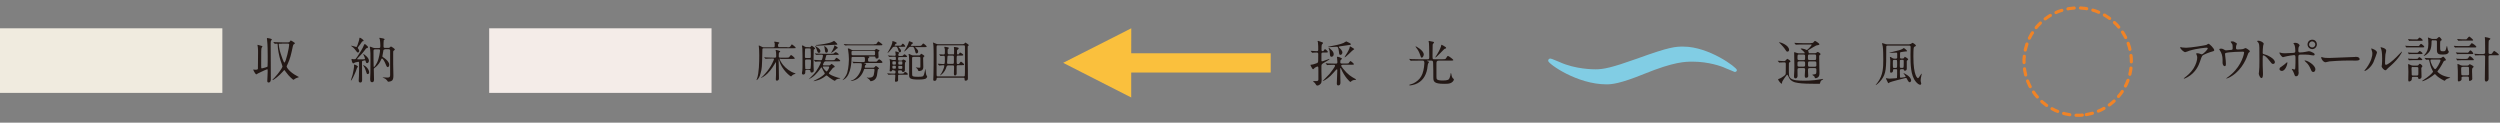 <svg width="795" height="39" viewBox="0 0 795 39" fill="none" xmlns="http://www.w3.org/2000/svg">
<rect x="0" y="0" width="795" height="39" fill="#808080" stroke="none"/>
<g clip-path="url(#clip0_818_859)">
<path d="M535.333 14.823C543.416 14.823 552.326 21.455 552.326 22.261C552.326 22.463 552.234 22.884 551.646 22.884C551.555 22.884 548.964 21.73 548.67 21.657C547.623 21.125 543.343 19.605 538.309 19.605C535.939 19.605 532.43 19.605 522.914 23.471C515.106 26.658 512.443 26.823 510.863 26.823C501.475 26.823 492.326 20.264 492.326 19.367C492.326 19 492.492 18.616 493.024 18.616C493.41 18.616 495.523 19.605 495.982 19.751C501.016 22.041 506.674 22.041 507.335 22.041C509.852 22.041 512.296 21.602 520.618 18.634C531.108 14.823 532.798 14.823 535.315 14.823" fill="#81CDE4"/>
<path d="M565.395 19.462C565.395 19.462 565.326 19.392 565.326 19.369C565.326 19.346 565.349 19.323 565.395 19.323C565.672 19.323 567.034 19.439 567.334 19.439C567.611 19.439 567.703 19.369 567.911 19.139C568.257 18.746 568.303 18.7 568.372 18.7C568.442 18.7 569.365 19.254 569.365 19.531C569.365 19.577 569.365 19.6 569.342 19.623C569.295 19.692 569.018 19.854 568.949 19.9C568.857 19.992 568.857 20.154 568.857 21.792C568.857 23.962 568.857 24.238 569.249 24.723C569.965 25.646 572.318 25.646 573.38 25.646C574.165 25.646 576.195 25.715 579.149 25.185C579.218 25.185 579.588 25.092 579.68 25.092C579.703 25.092 579.772 25.092 579.772 25.162C579.772 25.162 579.772 25.231 579.657 25.3C579.288 25.485 579.103 25.6 578.918 25.946C578.872 26.038 578.78 26.569 578.688 26.639C578.665 26.639 576.911 26.639 576.657 26.639C573.288 26.639 571.949 26.454 570.98 26.223C570.772 26.177 569.642 25.923 569.042 24.954C568.926 24.769 568.488 23.754 568.349 23.754C568.095 23.754 566.711 25.946 566.711 26.061C566.711 26.546 566.688 26.592 566.549 26.592C566.249 26.592 565.442 25.485 565.442 25.254C565.442 25.139 565.603 25.092 565.765 25.046C566.065 24.977 566.803 24.538 567.218 24.215C567.865 23.731 567.865 23.708 567.865 23.038C567.865 22.669 567.888 20.823 567.888 20.431C567.888 19.9 567.795 19.831 567.357 19.831C567.334 19.831 566.48 19.831 566.042 19.877C566.018 19.877 565.857 19.9 565.834 19.9C565.765 19.9 565.742 19.877 565.695 19.785L565.395 19.439V19.462ZM568.418 16.415C568.142 16.415 568.026 16.3 567.795 15.885C567.772 15.838 567.334 15.123 566.342 14.108C566.249 14.015 565.742 13.531 565.742 13.508C565.742 13.438 565.834 13.438 565.88 13.438C566.18 13.438 568.926 14.361 568.926 15.861C568.926 16.115 568.788 16.415 568.418 16.415ZM575.734 13.692C576.288 13.692 576.403 13.692 576.588 13.554C576.657 13.485 577.049 13 577.165 13C577.303 13 578.572 13.785 578.572 14.085C578.572 14.2 578.48 14.246 578.365 14.292C578.249 14.338 577.672 14.431 577.534 14.477C577.234 14.592 575.78 15.492 575.457 15.7C575.388 15.746 574.926 16.046 574.926 16.162C574.926 16.208 575.088 16.392 575.111 16.439C575.157 16.508 575.157 16.6 575.157 16.854C575.157 16.923 575.226 16.923 575.457 16.923H577.049C577.211 16.923 577.395 16.923 577.557 16.808C577.626 16.785 577.926 16.508 578.018 16.508C578.226 16.508 578.942 17.015 578.942 17.2C578.942 17.315 578.826 17.408 578.688 17.5C578.503 17.615 578.503 17.708 578.503 17.962C578.503 20.131 578.503 20.361 578.549 21.446C578.595 22.392 578.595 23.038 578.595 23.246C578.595 23.915 578.457 24.331 578.088 24.608C577.926 24.723 577.603 24.885 577.395 24.885C577.234 24.885 577.165 24.769 577.118 24.723C577.118 24.677 577.003 24.377 576.957 24.308C576.888 24.192 576.288 23.846 576.288 23.8C576.288 23.708 577.072 23.639 577.211 23.592C577.603 23.454 577.603 23.338 577.603 22.231C577.603 21.908 577.603 21.654 577.142 21.654H575.434C574.972 21.654 574.949 21.885 574.949 22.208V22.808C574.949 22.969 575.018 23.846 575.018 24.054C575.018 24.331 574.995 24.746 574.28 24.746C573.957 24.746 573.911 24.354 573.911 24.1C573.911 23.8 574.026 22.415 574.026 22.069C574.026 21.654 573.726 21.654 573.565 21.654H572.111C571.603 21.654 571.603 21.769 571.603 22.623C571.603 22.831 571.626 23.846 571.626 24.054C571.626 24.908 571.072 24.931 570.98 24.931C570.518 24.931 570.495 24.585 570.495 24.146C570.495 23.985 570.518 23.408 570.542 23.269C570.588 22.669 570.611 22.185 570.611 20.869C570.611 20.292 570.542 17.454 570.542 16.785C570.542 16.669 570.542 16.577 570.634 16.577C570.657 16.577 571.418 16.831 571.488 16.854C571.857 16.969 572.042 16.969 572.226 16.969H573.726C573.726 16.969 573.911 16.969 573.911 16.854C573.911 16.738 573.495 16.231 573.011 15.861C572.665 15.608 572.618 15.585 572.618 15.492C572.618 15.423 572.78 15.423 572.826 15.423C572.988 15.423 573.426 15.469 573.911 15.631C574.003 15.654 574.465 15.908 574.58 15.908C574.788 15.908 576.103 14.5 576.103 14.269C576.103 14.154 576.011 14.154 575.803 14.154H573.403C573.034 14.154 571.995 14.154 571.442 14.2C571.395 14.2 571.165 14.223 571.118 14.223C571.049 14.223 571.026 14.2 570.98 14.131L570.68 13.761C570.68 13.761 570.611 13.692 570.611 13.646C570.611 13.6 570.634 13.623 570.68 13.623C570.772 13.623 571.257 13.669 571.372 13.669C571.811 13.669 572.618 13.739 573.495 13.739H575.734V13.692ZM572.088 19.531C571.949 19.531 571.742 19.531 571.649 19.715C571.603 19.808 571.603 19.877 571.603 20.685C571.603 20.939 571.603 21.192 572.088 21.192H573.542C574.026 21.192 574.026 21.031 574.026 20.292C574.026 19.715 574.026 19.508 573.542 19.508H572.088V19.531ZM572.065 17.338C571.603 17.338 571.603 17.454 571.603 18.561C571.603 18.815 571.603 19.115 572.065 19.115H573.565C574.026 19.115 574.026 19 574.026 17.915C574.026 17.639 574.026 17.338 573.565 17.338H572.065ZM577.049 19.092C577.534 19.092 577.534 19 577.534 18.054C577.534 17.523 577.534 17.315 577.049 17.315H575.411C574.926 17.315 574.926 17.454 574.926 18.308C574.926 18.908 574.926 19.092 575.411 19.092H577.049ZM577.142 21.215C577.603 21.215 577.603 20.985 577.603 20.615C577.603 19.646 577.603 19.531 577.142 19.531H575.411C574.949 19.531 574.949 19.646 574.949 20.569C574.949 20.985 574.949 21.215 575.411 21.215H577.142Z" fill="#231815"/>
<path d="M607.234 14.014C607.488 14.014 607.604 14.014 607.811 13.853C608.065 13.645 608.111 13.622 608.204 13.622C608.296 13.622 609.265 14.176 609.265 14.545C609.265 14.614 609.242 14.661 609.034 14.73C608.873 14.799 608.78 14.845 608.619 15.03C608.457 15.214 608.457 17.591 608.457 18.007C608.457 24.145 609.75 24.86 609.911 24.86C610.188 24.86 610.927 23.43 611.042 23.43C611.065 23.43 611.111 23.43 611.111 23.499C611.111 23.522 611.042 23.753 611.042 23.822C610.857 24.538 610.765 25.322 610.765 25.553C610.765 25.599 610.765 25.761 610.811 25.968C610.811 25.991 610.95 26.476 610.95 26.522C610.95 26.822 610.788 26.96 610.58 26.96C610.234 26.96 609.634 26.476 609.242 25.991C607.557 23.984 607.534 20.43 607.534 17.314C607.534 16.968 607.58 15.307 607.58 14.914C607.58 14.499 607.257 14.499 607.073 14.499H600.311C600.196 14.499 599.942 14.499 599.85 14.707C599.827 14.776 599.827 15.584 599.827 15.699C599.827 21.745 599.827 23.314 598.304 25.368C597.519 26.43 596.573 27.053 596.527 27.053C596.527 27.053 596.48 27.03 596.48 26.984C596.48 26.938 596.85 26.522 597.034 26.291C598.88 23.891 598.88 21.284 598.88 18.953C598.88 17.96 598.857 15.491 598.719 14.776C598.696 14.614 598.488 13.945 598.488 13.83C598.488 13.761 598.534 13.714 598.604 13.714C598.696 13.714 599.019 13.807 599.157 13.876C599.619 14.037 599.804 14.107 600.15 14.107H607.257L607.234 14.014ZM604.557 22.022C604.165 22.022 604.165 22.114 604.165 23.014C604.165 24.561 604.165 24.722 604.419 24.722C604.488 24.722 605.157 24.63 605.273 24.607C605.919 24.514 605.988 24.514 605.988 24.376C605.988 24.145 605.596 23.684 605.434 23.476C605.411 23.453 605.296 23.314 605.296 23.268C605.296 23.268 605.296 23.245 605.342 23.245C605.411 23.245 607.742 24.284 607.742 25.599C607.742 25.899 607.488 26.153 607.28 26.153C607.027 26.153 606.773 25.807 606.68 25.599C606.311 24.86 606.265 24.791 606.08 24.791C606.011 24.791 605.919 24.791 605.896 24.814C605.111 25.022 601.327 25.968 600.957 26.176C600.888 26.199 600.611 26.453 600.542 26.453C600.45 26.453 600.427 26.407 600.311 26.176C600.104 25.784 599.734 25.045 599.734 24.999C599.734 24.907 599.804 24.86 599.873 24.86C599.919 24.86 600.173 24.93 600.219 24.93C600.496 24.999 600.888 24.999 600.934 24.999C601.211 24.999 602.873 24.884 602.873 24.884C603.034 24.884 603.196 24.86 603.242 24.722C603.288 24.607 603.288 23.038 603.288 22.299C603.288 21.999 603.15 21.999 602.896 21.999H602.365C602.157 21.999 602.019 21.999 601.996 22.276C601.996 22.576 601.973 23.107 601.35 23.107C601.05 23.107 601.05 22.899 601.05 22.738C601.05 22.253 601.119 19.853 601.119 19.322C601.119 19.299 601.05 18.538 601.05 18.538C601.05 18.468 600.98 18.261 600.98 18.214C600.98 18.145 601.004 18.099 601.096 18.099C601.188 18.099 601.257 18.122 601.811 18.491C602.065 18.653 602.319 18.653 602.457 18.653H602.919C602.919 18.653 603.242 18.653 603.311 18.376C603.311 18.353 603.311 17.66 603.311 17.291C603.311 16.83 603.311 16.738 603.057 16.738C602.757 16.738 601.257 16.83 600.934 16.83C600.888 16.83 600.842 16.83 600.842 16.807C600.842 16.738 600.888 16.738 601.257 16.645C603.634 16.068 604.373 15.907 604.973 15.56C605.042 15.537 605.342 15.261 605.434 15.261C605.504 15.261 606.45 15.999 606.45 16.23C606.45 16.345 606.357 16.345 606.104 16.345C606.034 16.345 604.373 16.553 604.28 16.645C604.211 16.714 604.211 16.853 604.211 18.191C604.211 18.445 604.234 18.607 604.604 18.607H605.042C605.204 18.607 605.388 18.607 605.55 18.307C605.665 18.122 605.688 18.053 605.757 18.053C605.757 18.053 606.796 18.607 606.796 18.86C606.796 18.999 606.727 19.045 606.634 19.114C606.542 19.184 606.38 19.276 606.357 19.391V21.699C606.357 21.976 606.357 22.484 605.757 22.484C605.457 22.484 605.434 22.299 605.388 22.114C605.365 21.999 605.204 21.999 605.042 21.999H604.627L604.557 22.022ZM602.873 21.584C603.288 21.584 603.288 21.468 603.288 20.453C603.288 19.091 603.288 19.045 602.873 19.045H602.342C601.927 19.045 601.927 19.137 601.927 20.014C601.927 21.538 601.927 21.607 602.342 21.607H602.85L602.873 21.584ZM604.534 19.045C604.419 19.045 604.211 19.045 604.165 19.23C604.142 19.299 604.142 20.499 604.142 20.637C604.142 21.491 604.142 21.584 604.534 21.584H604.973C605.365 21.584 605.388 21.584 605.388 19.691C605.388 19.114 605.388 19.022 604.996 19.022H604.534V19.045Z" fill="#231815"/>
<path d="M359.745 9L338.082 19.98L359.726 31V23.076L404.082 23.076V16.943L359.726 16.943L359.745 9Z" fill="#FAC03D"/>
<path d="M420.767 16.714C420.467 16.714 420.213 16.714 420.213 17.176V19.137C420.213 19.345 420.213 19.507 420.467 19.507C420.721 19.507 422.498 18.745 422.682 18.745C422.705 18.745 422.775 18.745 422.775 18.791C422.775 18.953 422.359 19.161 421.229 19.83C420.352 20.337 420.213 20.43 420.213 21.053C420.213 21.607 420.213 22.161 420.213 22.714C420.213 23.084 420.282 24.976 420.282 25.414C420.282 25.991 420.213 26.337 419.982 26.614C419.821 26.822 419.336 27.214 418.921 27.214C418.736 27.214 418.621 27.099 418.552 27.03C418.482 26.961 418.229 26.476 418.136 26.384C418.067 26.314 417.582 25.991 417.582 25.876C417.582 25.784 417.79 25.784 417.882 25.784C417.975 25.784 418.436 25.784 418.552 25.784C418.944 25.784 419.198 25.714 419.244 25.368C419.244 25.253 419.244 22.853 419.244 22.53C419.244 21.307 419.244 21.145 418.944 21.145C418.875 21.145 418.275 21.399 418.113 21.538C418.021 21.607 417.698 22.022 417.582 22.022C417.444 22.022 417.421 21.953 417.213 21.653C416.867 21.053 416.729 20.822 416.729 20.661C416.729 20.568 416.936 20.568 417.052 20.568C417.329 20.568 417.767 20.43 418.505 20.176C418.898 20.038 418.967 20.014 419.082 19.83C419.198 19.622 419.198 19.368 419.198 17.199C419.198 16.83 419.082 16.714 418.713 16.714C418.413 16.714 417.767 16.714 417.513 16.761C417.49 16.761 417.329 16.784 417.305 16.784C417.236 16.784 417.213 16.738 417.167 16.668L416.867 16.299C416.867 16.299 416.798 16.23 416.798 16.207C416.798 16.184 416.821 16.161 416.867 16.161C417.121 16.161 418.459 16.276 418.782 16.276C419.036 16.276 419.198 16.137 419.198 15.861C419.198 15.33 419.198 13.945 419.105 13.484C419.105 13.438 418.99 13.184 418.99 13.114C418.99 13.045 419.059 12.999 419.175 12.999C419.244 12.999 420.052 13.276 420.213 13.345C420.605 13.484 420.721 13.53 420.721 13.714C420.721 13.807 420.421 14.107 420.352 14.176C420.236 14.43 420.236 15.422 420.236 15.768C420.236 15.953 420.236 16.276 420.582 16.276C420.767 16.276 420.882 16.23 420.998 16.022C421.182 15.722 421.205 15.653 421.39 15.653C421.598 15.653 422.267 16.345 422.267 16.507C422.267 16.714 421.944 16.714 421.436 16.714H420.79H420.767ZM426.813 20.661C426.629 20.661 426.49 20.753 426.49 20.914C426.49 21.053 426.998 21.699 427.136 21.884C428.59 23.707 429.652 24.353 430.875 25.022C431.082 25.137 431.221 25.207 431.221 25.276C431.221 25.391 431.059 25.391 430.967 25.414C430.529 25.414 430.298 25.461 429.929 25.668C429.859 25.714 429.536 26.061 429.444 26.061C429.236 26.061 427.505 24.353 426.513 21.953C426.421 21.699 426.398 21.653 426.305 21.653C426.19 21.653 426.19 21.699 426.19 22.53C426.19 23.061 426.259 25.668 426.259 26.245C426.259 26.476 426.259 27.168 425.521 27.168C425.221 27.168 425.105 26.868 425.105 26.568C425.105 25.945 425.267 22.876 425.267 22.184C425.267 22.137 425.198 22.068 425.105 22.068C424.99 22.068 424.921 22.137 424.875 22.207C424.298 22.853 423.79 23.43 423.121 24.099C421.852 25.322 420.767 25.784 420.629 25.784C420.629 25.784 420.605 25.784 420.605 25.761C420.605 25.714 422.498 23.868 422.798 23.499C423.282 22.922 424.552 21.214 424.552 20.891C424.552 20.614 424.252 20.614 424.067 20.614C423.698 20.614 422.705 20.637 422.382 20.661C422.336 20.661 422.105 20.707 422.059 20.707C422.013 20.707 421.99 20.684 421.921 20.591L421.621 20.245C421.621 20.245 421.552 20.176 421.552 20.153C421.552 20.13 421.575 20.107 421.598 20.107C421.713 20.107 422.175 20.176 422.29 20.176C422.752 20.176 423.559 20.222 424.413 20.222H424.782C424.99 20.222 425.29 20.222 425.29 19.784C425.29 19.668 425.267 19.207 425.221 18.814C425.221 18.722 425.152 18.284 425.152 18.191C425.152 18.076 425.175 18.053 425.313 18.053C425.498 18.053 425.752 18.122 426.005 18.214C426.652 18.491 426.721 18.514 426.721 18.676C426.721 18.768 426.698 18.791 426.421 19.022C426.282 19.137 426.213 19.23 426.213 19.784C426.213 20.199 426.536 20.199 426.721 20.199H428.036C428.682 20.199 428.752 20.199 428.867 20.084C428.959 19.991 429.305 19.414 429.444 19.414C429.582 19.414 430.552 20.222 430.552 20.384C430.552 20.591 430.252 20.591 429.721 20.591H426.859L426.813 20.661ZM426.005 15.261C426.167 15.422 426.882 16.091 426.882 16.714C426.882 17.13 426.559 17.453 426.259 17.453C425.89 17.453 425.867 17.199 425.798 16.576C425.752 15.953 425.59 15.307 425.452 15.076C425.359 14.914 425.267 14.868 425.059 14.868C424.713 14.868 423.236 14.984 422.936 14.984C422.429 14.984 422.359 14.984 422.359 14.914C422.359 14.845 422.429 14.845 423.029 14.73C424.898 14.361 426.213 14.107 427.275 13.645C427.413 13.576 427.99 13.161 428.129 13.161C428.152 13.161 429.052 13.622 429.167 13.668C429.329 13.761 429.559 13.876 429.559 14.061C429.559 14.291 429.305 14.314 429.005 14.314C428.798 14.314 426.513 14.684 426.144 14.73C425.936 14.753 425.729 14.799 425.729 14.961C425.729 15.053 425.844 15.168 426.005 15.307V15.261ZM423.421 18.053C422.936 18.053 422.936 17.637 422.867 16.83C422.867 16.438 422.821 16.091 422.659 15.722C422.498 15.33 422.475 15.307 422.475 15.261C422.475 15.214 422.498 15.214 422.521 15.214C422.59 15.214 422.636 15.214 422.982 15.491C423.813 16.207 424.044 16.622 424.113 17.084C424.182 17.568 423.905 18.053 423.444 18.053H423.421ZM430.644 15.63C430.644 15.63 430.621 15.745 430.275 15.907C430.021 16.022 428.013 18.214 427.598 18.214C427.575 18.214 427.552 18.214 427.552 18.191C427.552 18.122 428.336 16.922 428.475 16.691C428.729 16.23 429.167 15.422 429.213 15.007C429.213 14.984 429.259 14.73 429.282 14.73C429.352 14.73 429.79 15.007 429.905 15.076C430.552 15.491 430.644 15.537 430.644 15.653V15.63Z" fill="#231815"/>
<path d="M453.996 19.298C453.835 19.298 453.789 19.298 453.789 19.345C453.789 19.414 453.904 19.46 454.089 19.506C454.296 19.529 454.412 19.668 454.412 19.76C454.412 19.852 454.158 20.175 454.135 20.221C454.019 20.475 453.904 21.675 453.858 21.906C453.442 24.168 452.266 25.991 450.05 26.798C449.589 26.96 448.781 27.168 448.366 27.168C448.227 27.168 448.158 27.122 448.158 27.052C448.158 26.937 448.342 26.891 448.527 26.845C449.542 26.637 450.789 25.806 451.481 24.952C452.219 24.029 452.589 23.014 452.842 21.306C452.912 20.891 452.958 20.383 452.958 20.083C452.958 19.275 452.635 19.275 452.358 19.275H451.527C450.304 19.275 449.496 19.275 448.966 19.298C448.919 19.298 448.689 19.345 448.642 19.345C448.596 19.345 448.573 19.298 448.504 19.229L448.204 18.86C448.204 18.86 448.135 18.791 448.135 18.768C448.135 18.745 448.135 18.721 448.181 18.721C448.296 18.721 448.781 18.768 448.873 18.791C449.566 18.814 450.281 18.837 450.996 18.837H454.042C454.504 18.837 454.504 18.652 454.504 17.983C454.504 17.475 454.458 15.283 454.458 14.845C454.458 14.152 454.458 14.083 454.412 13.737C454.412 13.645 454.296 13.229 454.296 13.137C454.296 13.045 454.366 13.021 454.458 13.021C454.527 13.021 455.727 13.252 455.819 13.298C455.889 13.345 456.027 13.414 456.027 13.506C456.027 13.621 455.912 13.737 455.819 13.806C455.635 13.968 455.589 14.06 455.589 14.36C455.589 14.845 455.542 16.991 455.542 17.429C455.542 18.837 455.542 18.837 456.05 18.837H458.796C459.442 18.837 459.627 18.837 459.789 18.583C460.25 17.868 460.296 17.798 460.481 17.798C460.689 17.798 462.166 18.906 462.166 19.068C462.166 19.275 461.866 19.275 461.335 19.275H457.504C456.904 19.275 456.789 19.575 456.789 20.175C456.789 20.845 456.789 23.591 456.789 24.375C456.789 25.206 456.789 25.598 458.866 25.598C460.458 25.598 460.781 25.298 460.966 24.791C461.219 24.122 461.242 23.914 461.312 23.383C461.312 23.314 461.335 23.221 461.381 23.221C461.45 23.221 461.496 23.429 461.542 23.66C461.542 23.752 461.681 24.698 462.142 24.998C462.258 25.068 462.327 25.114 462.327 25.252C462.327 25.737 461.727 26.291 461.15 26.475C460.642 26.637 460.089 26.66 459.258 26.66C455.889 26.66 455.796 25.875 455.796 24.537C455.796 23.429 455.796 21.214 455.727 19.898C455.704 19.368 455.496 19.275 455.058 19.275H453.996V19.298ZM452.773 17.291C452.773 17.568 452.519 18.329 452.127 18.329C451.896 18.329 451.85 18.26 451.689 17.706C451.227 16.298 450.835 15.768 450.281 15.052C450.189 14.937 450.119 14.775 450.119 14.752C450.212 14.591 452.75 16.068 452.75 17.291H452.773ZM459.027 14.545C459.812 15.006 459.858 15.052 459.858 15.237C459.858 15.421 459.719 15.445 459.466 15.491C459.189 15.537 456.835 18.283 456.442 18.283C456.442 18.283 456.396 18.283 456.396 18.237C456.396 18.191 456.95 17.36 457.042 17.221C457.896 15.814 458.242 14.845 458.266 14.591C458.289 14.383 458.335 14.268 458.404 14.222C458.473 14.222 458.935 14.475 459.05 14.545H459.027Z" fill="#231815"/>
<path d="M84.97 22.016C84.854 22.016 83.654 22.547 82.154 23.285C82.039 23.354 81.554 23.654 81.508 23.654C81.231 23.654 80.539 22.316 80.539 22.177C80.539 22.108 80.585 22.108 80.631 22.108C80.701 22.108 81.07 22.177 81.139 22.177C81.416 22.177 81.97 22.177 82.016 21.901C82.016 21.785 82.062 17.308 82.062 16.823C82.062 16.362 82.085 15.739 81.993 15.024C81.993 14.931 81.877 14.447 81.877 14.331C81.877 14.262 81.947 14.262 81.993 14.262C81.993 14.262 82.57 14.4 82.593 14.424C83.354 14.631 83.447 14.631 83.447 14.816C83.447 14.885 83.216 15.116 83.193 15.208C83.054 15.531 83.054 16.062 83.054 20.816C83.054 21.647 83.054 21.739 83.308 21.739C83.424 21.739 84.185 21.531 84.393 21.462C84.901 21.323 85.039 21.254 85.085 21.093C85.131 20.977 85.131 18.577 85.131 18C85.131 16.408 85.108 14.193 84.947 12.854C84.947 12.762 84.877 12.347 84.877 12.254C84.877 12.139 84.901 12.093 85.016 12.093C85.131 12.093 86.447 12.3 86.447 12.554C86.447 12.623 86.401 12.67 86.239 12.877C86.17 12.993 86.078 13.131 86.078 13.708C86.078 15.347 86.124 23.424 86.124 25.247C86.124 25.708 85.962 26.239 85.408 26.239C85.039 26.239 84.993 25.916 84.993 25.731C84.993 25.57 85.177 22.385 85.108 22.154C85.108 22.062 85.039 22.039 84.97 22.039V22.016ZM86.978 13.501C86.978 13.501 86.908 13.431 86.908 13.385C86.908 13.385 86.908 13.362 86.954 13.362C87.07 13.362 87.554 13.408 87.647 13.408C88.408 13.454 89.054 13.477 89.77 13.477H91.57C91.916 13.477 92.031 13.431 92.17 13.2C92.354 12.924 92.377 12.877 92.47 12.877C92.631 12.877 93.716 13.57 93.762 13.662C93.762 13.685 93.762 13.731 93.762 13.754C93.762 13.893 93.647 13.962 93.37 14.123C93.278 14.193 93.208 14.377 93.116 14.747C92.585 17.262 92.285 18.647 91.454 20.401C91.247 20.816 91.154 21.047 91.154 21.139C91.154 21.393 91.939 22.87 94.524 24.208C94.985 24.439 95.031 24.462 95.031 24.531C95.031 24.554 94.801 24.623 94.754 24.647C94.593 24.693 94.062 24.854 93.693 25.131C93.647 25.154 93.393 25.385 93.324 25.385C93.231 25.385 91.939 24.37 90.877 22.847C90.531 22.339 90.485 22.293 90.416 22.293C90.347 22.293 90.301 22.339 89.908 22.8C88.801 24.093 87.024 25.454 86.701 25.454C86.654 25.454 86.631 25.431 86.631 25.385C86.631 25.316 87.208 24.808 87.301 24.693C88.685 23.216 89.839 21.462 89.839 21.139C89.839 21 89.331 19.616 89.239 19.339C88.754 17.816 88.316 15.647 88.293 14.123C88.293 13.962 88.247 13.893 88.085 13.893C87.993 13.893 87.485 13.939 87.416 13.939C87.37 13.939 87.347 13.916 87.278 13.847L86.978 13.477V13.501ZM89.701 13.893C89.401 13.893 88.824 13.893 88.754 13.916C88.685 13.939 88.639 14.031 88.639 14.147C88.639 14.285 88.801 15.67 89.216 16.939C89.401 17.516 90.185 19.893 90.439 19.893C90.901 19.893 91.962 15.07 91.962 14.239C91.962 13.87 91.731 13.87 91.501 13.87H89.677L89.701 13.893Z" fill="#231815"/>
<path d="M113.815 21.254C113.815 21.254 113.561 21.508 113.538 21.577C113.468 21.808 113.238 22.454 113.145 22.685C112.453 24.392 111.761 25.615 111.645 25.615C111.576 25.615 111.576 25.569 111.576 25.546C111.576 25.523 112.061 24.069 112.13 23.769C112.268 23.169 112.592 21.554 112.592 21.069C112.592 21 112.568 20.723 112.568 20.654C112.568 20.585 112.568 20.538 112.707 20.538C112.868 20.538 113.238 20.723 113.261 20.723C113.445 20.838 113.838 21.069 113.838 21.231L113.815 21.254ZM113.768 14.077C113.93 13.639 114.276 12.577 114.276 12.277C114.276 12.139 114.276 12 114.461 12C114.668 12 115.638 12.692 115.638 12.923C115.638 13.062 115.522 13.085 115.315 13.131C115.153 13.177 115.107 13.246 114.438 14.261C114.322 14.423 113.768 15.046 113.768 15.208C113.768 15.277 113.815 15.369 113.861 15.415C113.999 15.6 114.23 15.923 114.23 16.2C114.23 16.408 114.068 16.708 113.838 16.708C113.722 16.708 113.561 16.685 113.307 16.269C113.03 15.854 112.43 15.115 111.807 14.723C111.692 14.654 111.622 14.608 111.622 14.562C111.622 14.539 111.692 14.539 111.692 14.539C111.922 14.539 112.522 14.7 112.753 14.792C112.822 14.792 113.261 14.954 113.307 14.954C113.468 14.954 113.63 14.492 113.768 14.123V14.077ZM114.576 26.238C114.068 26.238 114.068 25.823 114.068 25.592C114.068 25.385 114.138 24.462 114.138 24.277C114.161 23.538 114.184 22.315 114.184 22.154V19.962C114.184 19.708 114.092 19.639 113.953 19.639C113.815 19.639 113.192 19.777 112.984 19.846C112.868 19.869 112.407 20.169 112.315 20.169C112.015 20.169 111.761 18.992 111.761 18.877C111.761 18.854 111.807 18.738 111.945 18.738C112.015 18.738 112.245 18.808 112.292 18.831C112.43 18.831 112.615 18.831 112.753 18.831C113.076 18.831 113.145 18.738 113.676 17.954C114.438 16.8 115.407 15.254 115.707 14.4C115.799 14.146 115.868 14.031 115.961 14.031C116.192 14.031 116.353 14.192 116.838 14.677C116.999 14.838 117.022 14.861 117.022 14.977C117.022 15.185 116.999 15.185 116.676 15.3C116.399 15.369 116.376 15.438 116.076 15.854C115.43 16.754 115.245 16.939 113.722 18.531C113.607 18.646 113.584 18.669 113.584 18.738C113.584 18.877 113.745 18.877 113.999 18.877C114.576 18.877 115.499 18.877 115.776 18.854C115.868 18.854 116.053 18.831 116.053 18.669C116.053 18.346 115.684 17.585 115.592 17.4C115.592 17.377 115.476 17.192 115.476 17.192C115.476 17.192 115.499 17.169 115.522 17.169C115.707 17.169 117.322 18.3 117.322 19.269C117.322 19.754 117.045 20.077 116.745 20.077C116.422 20.077 116.376 19.846 116.261 19.408C116.238 19.269 116.192 19.177 116.053 19.177C115.938 19.177 115.43 19.315 115.315 19.361C115.107 19.431 115.107 19.523 115.107 20.169C115.107 23.262 115.107 23.631 115.153 25.315C115.153 25.754 115.153 26.238 114.576 26.238ZM117.392 23.008C117.392 23.262 117.23 23.561 116.93 23.561C116.63 23.561 116.63 23.446 116.284 22.361C116.076 21.646 115.915 21.439 115.568 20.931C115.476 20.792 115.476 20.769 115.476 20.723C115.476 20.654 115.915 20.838 116.238 21.092C117.022 21.692 117.392 22.454 117.392 22.985V23.008ZM122.422 15.692C122.145 15.692 122.007 15.761 121.938 15.923C121.915 16.015 121.776 16.846 121.753 17.008C121.73 17.123 121.592 17.746 121.592 17.885C121.592 18.069 121.661 18.115 122.238 18.485C122.884 18.923 123.784 19.777 123.784 20.585C123.784 21.139 123.461 21.346 123.299 21.346C123.022 21.346 122.792 20.838 122.653 20.446C122.376 19.731 121.799 18.6 121.476 18.6C121.361 18.6 121.268 18.762 121.222 18.877C120.968 19.523 120.438 20.631 119.192 21.531C118.961 21.692 118.868 21.785 118.868 22.038C118.868 22.5 118.938 24.762 118.938 25.269C118.938 25.523 118.938 26.146 118.338 26.146C117.738 26.146 117.715 25.569 117.715 24.969C117.715 24.715 117.784 23.492 117.784 23.192C117.807 22.131 117.807 20.008 117.807 19.246C117.807 17.054 117.807 16.408 117.715 15.739C117.715 15.623 117.599 15.069 117.599 14.931C117.599 14.861 117.692 14.861 117.738 14.861C117.853 14.861 117.945 14.885 118.592 15.162C118.753 15.231 118.984 15.277 119.192 15.277H120.484C120.922 15.277 120.945 15.115 120.945 14.492C120.945 13.8 120.853 12.808 120.784 12.508C120.784 12.438 120.622 12.208 120.622 12.139C120.622 12.069 120.692 12.023 120.761 12.023C120.968 12.046 121.799 12.208 121.892 12.231C122.261 12.346 122.307 12.438 122.307 12.531C122.307 12.577 122.307 12.623 122.238 12.646C122.215 12.669 122.03 12.761 122.03 12.785C121.961 12.877 121.961 14.562 121.961 14.769C121.961 15.069 122.076 15.231 122.422 15.231H123.461C123.692 15.231 123.761 15.231 123.876 15.139C123.945 15.092 124.245 14.769 124.338 14.769C124.453 14.769 125.561 15.508 125.561 15.739C125.561 15.854 125.422 15.946 125.238 16.085C125.03 16.223 125.03 16.269 125.03 16.777C125.03 17.285 125.03 19.777 125.03 20.331C125.03 20.838 125.099 23.331 125.099 23.885C125.099 24.508 125.099 25.154 124.73 25.569C124.43 25.869 123.738 25.985 123.576 25.985C123.322 25.985 123.276 25.915 123.115 25.615C122.999 25.454 122.607 25.015 122.076 24.831C121.915 24.762 121.661 24.669 121.661 24.623C121.661 24.6 121.73 24.6 121.753 24.6C121.961 24.6 122.953 24.669 123.184 24.669C123.899 24.669 124.061 24.462 124.061 23.885C124.038 21.738 124.061 18.3 124.061 16.154C124.061 15.854 123.992 15.646 123.553 15.646H122.422V15.692ZM119.284 15.692C118.776 15.692 118.776 15.9 118.776 16.315C118.776 16.962 118.776 20.723 118.822 21.092C118.822 21.208 118.845 21.3 118.938 21.3C119.099 21.3 119.63 20.515 119.93 19.869C120.576 18.485 120.853 16.408 120.853 16.061C120.853 15.692 120.645 15.692 120.461 15.692H119.284Z" fill="#231815"/>
<path d="M70.708 9H0V29.538H70.708V9Z" fill="#F0EBDF"/>
<path d="M250.399 15.05C251.043 15.05 251.219 15.05 251.57 14.406C251.687 14.23 251.746 14.113 251.804 14.113C251.921 14.113 253.034 14.991 253.034 15.167C253.034 15.343 252.976 15.343 252.273 15.343H242.962C242.434 15.343 242.434 15.46 242.434 15.987C242.317 21.374 242.317 21.784 241.849 23.366C241.556 24.478 241.263 24.829 241.088 25.064C240.853 25.357 240.678 25.474 240.619 25.474C240.619 25.474 240.561 25.474 240.561 25.415C240.561 25.357 240.678 25.064 240.736 25.005C241.38 23.19 241.439 19.735 241.439 17.627C241.439 16.162 241.38 15.46 241.322 14.874C241.322 14.816 241.263 14.64 241.263 14.581C241.263 14.523 241.322 14.464 241.38 14.464C241.38 14.464 242.2 14.816 242.259 14.874C242.552 15.05 242.669 15.05 242.962 15.05H245.89C246.3 15.05 246.358 14.874 246.358 14.523C246.358 14.406 246.358 13.82 246.358 13.761C246.358 13.703 246.182 13.41 246.182 13.351C246.182 13.293 246.3 13.234 246.358 13.234C246.417 13.234 247.237 13.41 247.412 13.41C247.705 13.469 247.822 13.527 247.822 13.644C247.822 13.703 247.705 13.82 247.588 13.879C247.529 13.937 247.412 13.996 247.412 14.464C247.412 14.933 247.588 14.991 247.881 14.991H250.399V15.05ZM248.174 18.622C248.056 18.622 247.939 18.622 247.939 18.798C247.939 18.973 248.349 19.793 248.993 20.613C249.93 21.784 251.336 22.838 252.683 23.248C252.8 23.307 252.976 23.307 252.976 23.424C252.976 23.483 252.741 23.541 252.741 23.541C252.448 23.6 252.097 23.775 251.863 24.01C251.804 24.068 251.629 24.302 251.57 24.302C251.277 24.302 248.583 22.136 247.822 19.325C247.705 18.915 247.705 18.915 247.646 18.915C247.588 18.915 247.588 18.973 247.588 19.032C247.588 19.266 247.646 20.437 247.646 20.73C247.646 21.316 247.705 24.302 247.705 24.947C247.705 25.649 247.061 25.649 247.061 25.649C246.768 25.649 246.709 25.415 246.709 25.181C246.709 25.005 246.768 24.068 246.768 23.834C246.768 22.721 246.768 21.023 246.768 19.91C246.768 19.852 246.768 19.793 246.709 19.793C246.709 19.793 246.651 19.793 246.475 20.145C246.241 20.555 245.304 22.136 244.074 23.366C243.196 24.244 242.142 24.771 242.083 24.771C242.025 24.771 242.025 24.771 242.025 24.712C242.025 24.712 242.083 24.595 242.2 24.537C242.434 24.361 242.61 24.244 243.313 23.424C245.245 21.316 246.124 18.973 246.124 18.856C246.124 18.622 246.007 18.622 245.89 18.622H245.48C245.128 18.622 244.191 18.622 243.723 18.681C243.664 18.681 243.489 18.681 243.43 18.681C243.371 18.681 243.371 18.681 243.313 18.622L243.079 18.329C243.02 18.271 243.02 18.271 243.02 18.212C243.02 18.154 243.02 18.212 243.079 18.212C243.137 18.212 243.606 18.271 243.664 18.271C244.074 18.271 244.777 18.329 245.538 18.329H246.417C246.827 18.329 246.827 18.095 246.827 17.802C246.827 17.744 246.827 16.748 246.768 16.514C246.768 16.455 246.651 16.104 246.651 16.045C246.651 15.987 246.651 15.87 246.768 15.87C246.768 15.87 248.115 16.104 248.115 16.397C248.115 16.514 248.056 16.514 247.764 16.689C247.646 16.748 247.646 17.861 247.646 17.978C247.646 18.329 247.939 18.329 248.115 18.329H250.106C250.809 18.329 250.809 18.329 251.102 17.978C251.394 17.568 251.453 17.509 251.57 17.509C251.746 17.509 252.741 18.329 252.741 18.563C252.741 18.739 252.448 18.739 251.98 18.739H248.174V18.622Z" fill="#231815"/>
<path d="M257.19 15.05C257.424 15.05 257.659 15.05 257.834 14.815C257.952 14.698 258.069 14.523 258.127 14.523C258.186 14.523 259.181 15.167 259.181 15.401C259.181 15.46 259.181 15.518 259.006 15.635C258.83 15.752 258.83 15.752 258.771 15.811C258.713 15.87 258.713 20.203 258.713 20.847C258.713 21.081 258.771 22.194 258.771 22.428C258.771 23.073 258.127 23.073 258.127 23.073C257.776 23.073 257.717 22.838 257.717 22.604C257.717 22.37 257.6 22.253 257.307 22.253H256.487C256.195 22.253 256.078 22.311 256.078 22.663C256.078 22.721 256.078 23.014 256.078 23.073C256.078 23.6 255.609 23.717 255.433 23.717C255.199 23.717 255.023 23.541 255.023 23.307C255.023 23.19 255.082 22.604 255.141 22.487C255.199 21.726 255.199 21.316 255.199 19.852C255.199 18.856 255.199 16.162 255.141 15.342C255.141 15.225 255.023 14.698 255.023 14.581C255.023 14.464 255.082 14.464 255.199 14.464C255.316 14.464 255.375 14.464 255.785 14.757C256.195 14.991 256.312 14.991 256.546 14.991H257.19V15.05ZM256.429 15.401C256.253 15.401 256.078 15.401 256.019 15.577C255.96 15.694 255.96 17.861 255.96 18.153C255.96 18.446 256.253 18.446 256.429 18.446H257.424C257.659 18.446 257.834 18.446 257.834 18.095C257.834 17.802 257.834 15.694 257.776 15.577C257.717 15.401 257.483 15.401 257.366 15.401H256.429ZM257.366 21.96C257.483 21.96 257.659 21.96 257.776 21.784C257.834 21.608 257.893 19.735 257.893 19.676C257.893 19.032 257.893 18.915 257.483 18.915H256.429C256.312 18.915 256.019 18.915 256.019 19.266C256.019 19.559 256.019 21.726 256.078 21.843C256.136 22.018 256.37 22.018 256.487 22.018H257.366V21.96ZM258.888 19.149C258.83 19.09 258.83 19.09 258.83 19.032C258.83 19.032 258.83 19.032 258.888 19.032C259.181 19.032 260.645 19.149 260.938 19.149C261.289 19.149 261.348 19.09 261.465 18.739C261.524 18.505 261.699 17.978 261.699 17.744C261.699 17.392 261.465 17.392 261.231 17.392C261.172 17.392 260.177 17.392 259.767 17.451H259.591C259.533 17.451 259.533 17.451 259.474 17.392L259.181 17.099C259.123 17.041 259.123 17.041 259.123 16.982C259.123 16.982 259.123 16.982 259.181 16.982C259.298 16.982 259.708 17.041 259.767 17.041C260.47 17.041 260.997 17.099 261.641 17.099H264.452C264.745 17.099 264.92 17.099 265.037 17.041C265.155 16.982 265.623 16.572 265.74 16.572C265.916 16.572 266.736 17.099 266.736 17.275C266.736 17.451 266.443 17.451 265.974 17.451H263.281C262.988 17.451 262.754 17.451 262.695 17.802C262.636 17.978 262.402 18.856 262.402 18.915C262.402 19.149 262.636 19.149 262.754 19.149H264.51C265.155 19.149 265.33 19.149 265.506 18.915C265.857 18.446 265.857 18.388 266.033 18.388C266.209 18.388 267.204 19.149 267.204 19.325C267.204 19.5 266.911 19.5 266.443 19.5H262.636C262.402 19.5 262.226 19.5 262.051 19.793C261.992 19.852 261.699 20.437 261.699 20.613C261.699 20.789 261.934 20.789 261.992 20.789H263.573C263.749 20.789 263.866 20.789 264.042 20.672C264.1 20.613 264.335 20.32 264.393 20.32C264.51 20.32 265.447 20.964 265.447 21.199C265.447 21.316 265.389 21.374 265.037 21.491C264.862 21.55 264.862 21.608 264.393 22.194C264.218 22.428 263.866 22.838 263.691 23.073C263.632 23.131 263.573 23.248 263.573 23.307C263.573 23.6 264.92 24.244 266.501 24.712C266.619 24.712 267.263 24.829 267.263 24.888C267.263 24.947 266.911 25.005 266.794 25.005C266.033 25.181 265.74 25.356 265.623 25.591C265.564 25.708 265.564 25.708 265.506 25.708C265.272 25.708 263.866 24.829 263.163 24.185C262.988 24.068 262.929 24.009 262.812 24.009C262.695 24.009 262.578 24.068 262.519 24.185C261.465 25.005 260.587 25.415 259.298 25.708C259.123 25.766 258.83 25.825 258.771 25.825C258.771 25.825 258.713 25.825 258.713 25.766C258.713 25.708 259.591 25.298 259.708 25.239C260.997 24.654 262.285 23.6 262.285 23.365C262.285 23.248 262.226 23.19 262.109 23.014C261.875 22.604 261.641 22.194 261.407 21.667C261.407 21.608 261.289 21.433 261.231 21.433C261.114 21.433 260.997 21.608 260.938 21.726C260.821 21.901 259.591 23.775 258.069 24.712C257.952 24.771 257.249 25.181 257.249 25.181H257.19C257.19 25.181 258.479 23.892 258.713 23.658C259.767 22.604 261.055 20.145 261.055 19.735C261.055 19.559 260.821 19.559 260.587 19.559C260.294 19.559 259.708 19.559 259.416 19.617H259.24C259.181 19.617 259.181 19.617 259.123 19.5L258.888 19.149ZM259.65 14.874C260.704 15.518 260.88 15.928 260.88 16.279C260.88 16.689 260.587 16.806 260.411 16.806C260.06 16.806 260.001 16.514 259.884 16.279C259.708 15.752 259.591 15.225 259.298 14.874C259.298 14.874 259.123 14.64 259.181 14.64C259.24 14.581 259.591 14.815 259.65 14.874ZM260.235 14.523C260.118 14.523 259.416 14.523 259.416 14.347C259.416 14.288 259.474 14.288 259.884 14.288C260.411 14.23 263.691 13.878 264.803 13.234C264.862 13.234 265.213 13 265.213 13C265.33 13 265.857 13.527 266.033 13.703C266.15 13.82 266.267 13.937 266.267 14.113C266.267 14.171 266.267 14.23 266.15 14.23C266.092 14.23 265.857 14.171 265.799 14.23C265.799 14.171 261.114 14.523 260.235 14.523ZM261.934 21.14C261.817 21.14 261.641 21.14 261.641 21.316C261.641 21.55 262.636 22.721 262.871 22.721C263.105 22.721 263.691 21.608 263.691 21.374C263.691 21.14 263.515 21.14 263.398 21.14H261.934ZM262.109 14.698C262.109 14.698 262.109 14.64 262.168 14.64C262.168 14.64 263.281 15.225 263.281 16.104C263.281 16.455 263.105 16.748 262.812 16.748C262.754 16.748 262.519 16.748 262.402 16.455C262.344 16.279 262.285 15.46 262.226 15.284C262.226 15.225 262.109 14.815 262.109 14.698ZM265.155 16.279C264.979 16.396 264.452 16.806 264.335 16.806C264.335 16.806 264.276 16.806 264.276 16.748C264.276 16.748 264.569 16.338 264.627 16.221C264.862 15.752 265.33 14.874 265.33 14.523C265.33 14.464 265.33 14.405 265.389 14.405C265.447 14.405 266.443 15.05 266.443 15.225C266.443 15.342 266.384 15.342 266.326 15.342C266.267 15.342 266.209 15.342 266.15 15.401C266.033 15.518 265.33 16.104 265.155 16.279Z" fill="#231815"/>
<path d="M276.341 17.919C276.282 17.919 276.224 17.919 276.224 17.978C276.224 17.978 276.341 18.036 276.4 18.095L276.458 18.154C276.458 18.271 276.341 18.388 276.224 18.446C276.048 18.563 276.048 18.563 276.048 18.915C276.048 19.442 276.048 19.617 276.517 19.617H278.274C278.508 19.617 278.683 19.617 278.801 19.559C278.918 19.5 279.386 18.856 279.562 18.856C279.738 18.856 280.616 19.5 280.616 19.793C280.616 20.027 280.382 20.027 279.855 20.027H274.818C274.76 20.027 274.701 20.027 274.701 20.027C274.701 20.086 274.877 20.086 274.936 20.145C275.053 20.145 275.463 20.262 275.463 20.437C275.463 20.555 275.346 20.613 275.228 20.672C275.053 20.789 274.994 21.199 274.994 21.316C274.994 21.55 275.17 21.55 275.287 21.55H277.629C277.805 21.55 277.922 21.55 278.156 21.316C278.449 21.023 278.449 20.964 278.508 20.964C278.742 20.964 279.562 21.667 279.562 21.784C279.562 21.843 279.152 22.018 279.152 22.077C279.152 22.077 278.918 23.775 278.859 24.068C278.683 24.771 278.391 25.298 277.629 25.649C277.395 25.766 276.927 25.825 276.868 25.825C276.751 25.825 276.751 25.766 276.692 25.591C276.575 25.357 276.048 24.947 275.873 24.829C275.814 24.829 275.638 24.771 275.638 24.712C275.638 24.654 275.697 24.654 275.697 24.654C275.755 24.654 276.165 24.712 276.224 24.712C277.629 24.712 277.805 24.068 277.864 23.775C277.922 23.483 278.098 22.487 278.098 22.253C278.098 21.901 277.864 21.901 277.688 21.901H275.111C274.877 21.901 274.76 21.96 274.701 22.253C274.116 23.951 273.003 25.181 271.48 25.591C271.129 25.708 270.661 25.766 270.602 25.766C270.543 25.766 270.543 25.766 270.543 25.708C270.543 25.649 271.246 25.415 271.363 25.357C272.827 24.595 274.057 22.428 274.057 20.672C274.057 20.086 274.057 20.086 273.296 20.086C272.652 20.086 272.066 20.086 271.773 20.086C271.715 20.086 271.539 20.145 271.48 20.145C271.422 20.145 271.422 20.086 271.363 20.027L271.129 19.735C271.071 19.676 271.071 19.676 271.071 19.676C271.071 19.676 271.071 19.617 271.129 19.617C271.246 19.617 271.656 19.676 271.715 19.676C272.417 19.676 272.945 19.735 273.589 19.735H274.643C275.053 19.735 275.053 19.559 275.053 18.68C275.053 18.563 275.053 18.095 274.643 18.095H271.188C270.778 18.095 270.778 18.154 270.778 18.915C270.778 19.09 270.719 23.658 268.611 25.122C268.552 25.181 268.084 25.474 268.025 25.474C268.025 25.474 267.967 25.474 267.967 25.415C267.967 25.415 268.377 24.947 268.494 24.829C268.904 24.302 269.255 23.658 269.431 23.073C269.899 21.433 269.958 19.266 269.958 18.856C269.958 18.095 269.841 16.572 269.724 16.045C269.724 15.987 269.607 15.577 269.607 15.518C269.607 15.401 269.724 15.401 269.782 15.401C270.016 15.401 270.543 15.694 270.719 15.811C271.012 15.987 271.246 15.987 271.422 15.987H277.922C278.098 15.987 278.156 15.987 278.332 15.811C278.508 15.577 278.566 15.518 278.625 15.518C278.625 15.518 279.211 15.811 279.269 15.811C279.62 15.987 279.679 15.987 279.679 16.104C279.679 16.221 279.62 16.221 279.445 16.338C279.328 16.397 279.328 16.514 279.328 16.689C279.328 16.924 279.386 18.036 279.386 18.154C279.386 18.388 279.152 18.622 278.801 18.622C278.449 18.622 278.391 18.446 278.391 18.212C278.332 17.978 278.156 17.978 278.039 17.978H276.341V17.919ZM277.922 14.054C278.215 14.054 278.508 14.054 278.625 13.996C278.801 13.937 279.152 13.176 279.328 13.176C279.386 13.176 280.616 13.996 280.616 14.23C280.616 14.406 280.323 14.406 279.855 14.406H270.836C269.607 14.406 269.255 14.406 269.079 14.464C269.021 14.464 268.845 14.464 268.787 14.464C268.728 14.464 268.728 14.464 268.67 14.406L268.377 14.113C268.318 14.054 268.318 14.054 268.318 13.996C268.318 13.996 268.318 13.996 268.377 13.996C268.494 13.996 268.904 14.054 268.962 14.054C269.665 14.113 270.192 14.113 270.836 14.113H277.922V14.054ZM271.188 16.221C270.836 16.221 270.778 16.279 270.778 16.631C270.778 17.451 270.778 17.568 271.188 17.568H277.864C278.274 17.568 278.274 17.509 278.274 16.807C278.274 16.338 278.274 16.221 277.864 16.221H271.188Z" fill="#231815"/>
<path d="M284.481 14.873C284.305 14.873 284.13 14.873 283.954 14.99C283.895 15.049 283.427 15.634 283.193 15.927C282.666 16.63 282.197 16.923 282.197 16.864C282.197 16.864 282.841 15.693 282.959 15.517C283.778 13.936 283.778 13.467 283.778 13.175C283.778 13.116 283.778 13.058 283.896 13.058C284.071 13.058 285.184 13.467 285.184 13.702C285.184 13.819 285.125 13.819 284.95 13.877C284.774 13.936 284.481 14.346 284.481 14.405C284.481 14.522 284.598 14.522 284.774 14.522H285.887C286.531 14.522 286.589 14.522 286.765 14.17C286.882 13.995 286.999 13.877 287.116 13.877C287.292 13.877 287.878 14.58 287.878 14.697C287.878 14.873 287.819 14.873 287.116 14.873H286.062C285.945 14.873 285.769 14.873 285.769 14.99C285.769 15.049 285.887 15.224 286.062 15.341C286.238 15.517 286.531 15.869 286.531 16.161C286.531 16.454 286.355 16.63 286.121 16.63C285.887 16.63 285.887 16.571 285.711 16.103C285.36 14.932 285.242 14.815 284.715 14.815H284.481V14.873ZM284.13 22.193C284.013 22.193 283.896 22.193 283.778 22.31C283.603 22.603 283.544 22.72 283.193 22.72C283.017 22.72 282.9 22.662 282.9 22.427C282.9 22.369 282.959 22.076 282.959 22.017C282.959 21.666 283.017 20.905 283.017 20.319C283.017 19.792 283.017 19.499 282.959 19.148C282.959 19.089 282.9 18.914 282.9 18.855C282.9 18.797 282.959 18.797 283.017 18.797C283.134 18.797 283.544 19.031 283.661 19.031C283.895 19.089 283.954 19.089 284.071 19.089H284.54C284.891 19.089 284.891 18.972 284.891 18.621C284.891 18.211 284.891 18.035 284.598 18.035C284.247 18.035 283.486 18.035 283.134 18.094C283.076 18.094 282.9 18.094 282.841 18.094C282.783 18.094 282.783 18.094 282.724 18.035L282.431 17.742C282.314 17.625 282.314 17.625 282.314 17.625C282.314 17.625 282.314 17.625 282.373 17.625C282.431 17.625 282.9 17.684 282.959 17.684C283.31 17.684 284.188 17.742 284.481 17.742C284.715 17.742 284.832 17.625 284.832 17.45C284.832 17.333 284.715 16.63 284.715 16.454C284.715 16.396 284.715 16.337 284.832 16.337C284.95 16.337 285.945 16.63 285.945 16.805C285.945 16.805 285.828 16.981 285.769 17.098C285.711 17.215 285.652 17.274 285.652 17.45C285.652 17.801 285.887 17.801 286.004 17.801H286.355C286.999 17.801 287.058 17.801 287.233 17.567C287.468 17.274 287.526 17.274 287.643 17.274C287.819 17.274 288.463 17.801 288.463 17.977C288.463 18.152 288.229 18.152 287.702 18.152H286.004C285.828 18.152 285.594 18.152 285.594 18.504C285.594 19.206 285.594 19.265 286.004 19.265H286.589C286.765 19.265 286.882 19.265 286.999 19.089C287.116 18.972 287.116 18.914 287.233 18.914C287.292 18.914 288.112 19.206 288.112 19.499C288.112 19.558 288.053 19.616 287.878 19.792C287.761 19.909 287.761 20.319 287.761 20.553C287.761 20.788 287.761 22.017 287.761 22.252C287.761 22.486 287.702 22.896 287.175 22.896C286.941 22.896 286.882 22.779 286.824 22.603C286.765 22.369 286.589 22.369 286.472 22.369H285.945C285.594 22.369 285.594 22.486 285.594 22.779C285.594 23.247 285.594 23.423 285.945 23.423H286.589C287.233 23.423 287.292 23.423 287.468 23.189C287.643 22.954 287.702 22.896 287.878 22.896C288.053 22.896 288.698 23.306 288.698 23.599C288.698 23.774 288.405 23.774 287.936 23.774H285.945C285.711 23.774 285.594 23.833 285.594 24.126C285.594 24.301 285.594 25.238 285.594 25.414C285.594 25.59 285.594 26 284.891 26C284.774 26 284.598 26 284.598 25.707C284.598 25.473 284.715 24.301 284.715 24.067C284.715 23.716 284.481 23.716 284.305 23.716C283.895 23.716 283.251 23.716 282.841 23.774C282.783 23.774 282.607 23.774 282.549 23.774C282.49 23.774 282.49 23.774 282.431 23.716L282.197 23.423C282.139 23.364 282.139 23.364 282.139 23.306C282.139 23.306 282.139 23.306 282.197 23.306C282.256 23.306 282.607 23.364 282.724 23.364C282.959 23.364 284.188 23.423 284.364 23.423C284.774 23.423 284.774 23.247 284.774 22.837C284.774 22.544 284.715 22.427 284.423 22.427H284.13V22.193ZM284.13 19.499C283.778 19.499 283.778 19.616 283.778 20.026C283.778 20.436 283.837 20.553 284.13 20.553H284.54C284.891 20.553 284.891 20.436 284.891 20.026C284.891 19.616 284.891 19.499 284.54 19.499H284.13ZM284.13 20.905C283.778 20.905 283.778 21.022 283.778 21.315C283.778 21.666 283.778 21.842 284.13 21.842H284.54C284.891 21.842 284.891 21.725 284.891 21.315C284.891 21.022 284.832 20.905 284.54 20.905H284.13ZM286.004 19.499C285.652 19.499 285.652 19.616 285.652 20.026C285.652 20.378 285.652 20.553 286.004 20.553H286.589C286.941 20.553 286.941 20.436 286.941 20.026C286.941 19.616 286.941 19.499 286.589 19.499H286.004ZM286.004 20.905C285.711 20.905 285.652 21.022 285.652 21.256C285.652 21.783 285.711 21.9 286.004 21.9H286.589C286.941 21.9 286.941 21.783 286.941 21.315C286.941 21.081 286.882 20.963 286.589 20.963H286.004V20.905ZM291.274 14.873C291.216 14.873 291.04 14.873 291.04 14.99C291.04 15.049 291.099 15.049 291.333 15.341C291.743 15.751 291.977 15.986 291.977 16.396C291.977 16.747 291.743 16.981 291.45 16.981C291.216 16.981 291.157 16.923 290.981 16.161C290.689 14.873 290.396 14.873 290.044 14.873H289.634C289.225 14.873 289.166 14.932 288.873 15.224C287.936 16.22 287.468 16.454 287.468 16.396C287.468 16.337 288.053 15.459 288.17 15.283C288.639 14.405 288.932 13.702 288.99 13.409C289.049 13.116 289.049 13.116 289.166 13.116C289.225 13.116 290.337 13.467 290.337 13.702C290.337 13.76 290.279 13.819 290.162 13.877C289.927 13.995 289.634 14.405 289.634 14.463C289.634 14.58 289.81 14.58 289.927 14.58H292.27C292.914 14.58 292.914 14.58 293.207 14.229C293.324 14.053 293.5 13.819 293.617 13.819C293.675 13.819 294.671 14.522 294.671 14.815C294.671 14.99 294.612 14.99 293.909 14.99H291.274V14.873ZM292.211 17.625C292.387 17.625 292.563 17.625 292.68 17.391C292.797 17.157 292.855 17.098 292.972 17.098C293.031 17.098 293.968 17.625 293.968 17.86C293.968 17.918 293.968 17.918 293.734 18.094C293.617 18.211 293.558 18.27 293.558 18.504C293.558 18.914 293.617 20.905 293.617 21.373C293.617 22.603 292.387 22.603 292.211 22.603C292.036 22.603 292.036 22.603 291.977 22.369C291.86 21.959 291.45 21.666 291.391 21.608C291.274 21.549 291.216 21.49 291.216 21.432C291.216 21.432 291.216 21.432 291.274 21.432C291.45 21.432 292.153 21.549 292.328 21.549C292.563 21.549 292.68 21.49 292.68 21.315C292.68 21.198 292.68 19.909 292.68 19.675C292.68 19.441 292.68 18.445 292.68 18.328C292.621 18.094 292.387 18.094 292.27 18.094H290.513C290.279 18.094 290.044 18.152 290.044 18.445V22.662C290.044 23.774 290.044 24.126 290.279 24.243C290.571 24.419 291.626 24.419 292.036 24.419C293.207 24.419 293.5 24.301 293.617 24.126C293.909 23.833 294.085 22.544 294.144 22.427C294.144 22.369 294.202 21.9 294.261 21.9C294.319 21.9 294.437 23.54 294.554 23.833C294.554 23.891 294.846 24.243 294.846 24.36C294.846 24.536 294.612 24.887 294.261 25.063C294.027 25.121 293.558 25.297 292.036 25.297C289.459 25.297 289.166 24.887 289.107 24.067C289.107 23.716 289.107 21.022 289.107 20.436C289.107 19.265 289.107 18.504 289.049 17.918C289.049 17.801 288.932 17.333 288.932 17.215C288.932 17.157 288.99 17.157 289.049 17.157C289.107 17.157 289.166 17.157 289.634 17.391C290.103 17.625 290.162 17.625 290.571 17.625H292.211Z" fill="#231815"/>
<path d="M306.09 14.054C306.208 14.054 306.442 14.054 306.676 13.879C306.735 13.82 306.91 13.527 306.969 13.527C307.027 13.527 308.082 14.171 308.082 14.347C308.082 14.464 308.082 14.464 307.847 14.581C307.73 14.64 307.73 14.933 307.73 15.167C307.73 18.974 307.73 19.442 307.789 22.429C307.789 23.248 307.789 24.127 307.789 24.947C307.789 25.649 307.203 25.649 307.027 25.649C306.793 25.649 306.735 25.532 306.735 25.24C306.735 24.888 306.735 24.712 306.325 24.712H298.243C298.126 24.712 297.833 24.712 297.833 25.064C297.833 25.474 297.599 25.708 297.189 25.708C296.838 25.708 296.779 25.532 296.779 25.298C296.779 25.064 296.838 24.068 296.838 23.834C296.896 21.96 296.896 19.442 296.896 17.509C296.896 17.1 296.896 14.757 296.779 13.996C296.779 13.937 296.662 13.645 296.662 13.586C296.662 13.527 296.721 13.527 296.721 13.527C296.838 13.527 297.423 13.82 297.599 13.879C297.95 14.054 298.126 14.054 298.36 14.054H306.09ZM298.302 14.406C298.068 14.406 297.833 14.406 297.833 14.874C297.833 16.221 297.833 22.136 297.833 23.366C297.833 24.186 297.833 24.303 298.302 24.303H306.383C306.559 24.303 306.676 24.303 306.793 24.127C306.852 24.01 306.852 22.429 306.852 22.136C306.852 20.613 306.852 16.397 306.852 15.108C306.852 14.523 306.852 14.406 306.383 14.406H298.302ZM303.045 17.334C303.397 17.334 303.397 17.041 303.397 16.924C303.397 16.69 303.397 15.811 303.397 15.636C303.397 15.518 303.338 15.108 303.338 15.05C303.338 14.933 303.397 14.933 303.514 14.933C303.748 14.933 304.275 15.05 304.509 15.108C304.626 15.108 304.861 15.167 304.861 15.401C304.861 15.518 304.802 15.577 304.509 15.811C304.392 15.87 304.334 15.928 304.334 16.104C304.334 16.28 304.334 16.924 304.334 17.041C304.334 17.275 304.568 17.334 304.626 17.334C304.802 17.334 304.919 17.158 304.978 17.1C305.212 16.748 305.271 16.69 305.329 16.69C305.388 16.69 306.325 17.217 306.325 17.451C306.325 17.685 306.09 17.685 305.563 17.685H304.568C304.217 17.685 304.216 17.861 304.216 19.091C304.216 20.262 304.217 20.379 304.626 20.379C304.919 20.379 304.978 20.379 305.153 20.086C305.271 19.91 305.446 19.618 305.622 19.618C305.739 19.618 306.325 20.145 306.5 20.32C306.559 20.379 306.559 20.438 306.559 20.496C306.559 20.73 306.5 20.73 305.798 20.73H304.568C304.334 20.73 304.216 20.906 304.216 21.14C304.216 21.902 304.216 23.366 304.216 23.483C304.158 23.776 303.982 24.01 303.689 24.01C303.338 24.01 303.338 23.6 303.338 23.483C303.338 23.307 303.397 21.609 303.397 21.257C303.397 21.082 303.397 20.789 303.045 20.789H301.523C301.171 20.789 301.054 21.082 300.996 21.199C300.469 23.19 298.946 24.01 298.946 24.01C298.887 24.01 299.005 23.893 299.005 23.834C299.532 23.248 300.293 21.492 300.293 20.965C300.293 20.73 300.059 20.73 299.883 20.73C299.707 20.73 298.887 20.848 298.712 20.848C298.653 20.848 298.653 20.848 298.595 20.789L298.302 20.438C298.243 20.379 298.243 20.379 298.243 20.32L298.302 20.262C298.595 20.262 299.824 20.379 300.059 20.379C300.41 20.379 300.469 20.262 300.469 18.798C300.469 17.861 300.469 17.744 300.059 17.744C299.942 17.744 299.297 17.802 299.122 17.802C299.063 17.802 299.063 17.802 299.005 17.744L298.712 17.392C298.653 17.392 298.653 17.334 298.653 17.334C298.653 17.334 298.653 17.334 298.712 17.275C298.946 17.275 299.883 17.334 300.059 17.334C300.469 17.334 300.469 17.041 300.469 16.631C300.469 15.928 300.469 15.811 300.469 15.694C300.469 15.577 300.293 15.108 300.293 15.05C300.293 14.874 300.41 14.874 300.469 14.874C300.586 14.874 300.996 14.991 301.113 14.991C301.581 15.05 301.698 15.108 301.698 15.284C301.698 15.401 301.698 15.401 301.464 15.636C301.347 15.694 301.347 15.753 301.347 16.397C301.347 17.1 301.406 17.275 301.757 17.275H303.045V17.334ZM301.64 17.685C301.288 17.685 301.288 17.978 301.288 18.095C301.288 18.388 301.171 19.91 301.171 19.969C301.171 20.203 301.288 20.32 301.523 20.32H302.987C303.338 20.32 303.338 20.028 303.338 19.793C303.338 19.559 303.338 18.388 303.338 18.095C303.338 17.978 303.338 17.685 302.987 17.685H301.64Z" fill="#231815"/>
<path d="M226.268 9H155.561V29.538H226.268V9Z" fill="#F4ECE8"/>
<path d="M694.22 15.114C694.52 15.16 694.866 15.183 695.189 15.183C696.574 15.183 701.189 14.445 701.628 14.283C701.743 14.237 702.181 13.914 702.274 13.914C702.643 13.914 704.12 15.414 704.12 15.945C704.12 16.06 704.12 16.222 703.566 16.36C703.012 16.476 700.635 17.329 700.312 17.768C700.128 18.022 700.058 18.229 699.528 19.753C699.251 20.56 698.351 23.029 695.605 24.552C695.097 24.829 694.635 25.014 694.543 25.014C694.474 25.014 694.451 24.991 694.451 24.945C694.451 24.899 694.474 24.876 694.751 24.645C695.628 23.999 696.689 23.099 697.543 21.76C698.397 20.399 698.72 19.06 698.72 18.345C698.72 17.999 698.651 17.699 698.512 17.422C698.397 17.168 698.374 17.145 698.374 17.076C698.374 16.96 698.605 16.937 698.697 16.937C698.951 16.937 699.158 16.937 699.528 17.076C699.62 17.099 700.035 17.283 700.128 17.283C700.566 17.283 702.066 15.783 702.066 15.391C702.066 15.276 701.974 15.16 701.766 15.16C701.512 15.16 698.697 15.368 696.205 16.129C695.997 16.199 695.097 16.591 694.889 16.591C694.52 16.591 693.297 15.599 693.297 15.045C693.297 15.022 693.32 14.976 693.412 14.976C693.458 14.976 694.081 15.114 694.197 15.137L694.22 15.114Z" fill="#231815"/>
<path d="M709.636 15.852C709.982 15.783 709.982 15.622 709.982 15.206C709.982 14.468 709.959 14.191 709.821 13.983C709.752 13.868 709.359 13.429 709.359 13.314C709.359 13.175 709.729 13.152 709.844 13.152C710.098 13.152 710.283 13.152 710.952 13.568C711.275 13.752 711.321 13.775 711.321 13.983C711.321 14.052 711.159 14.399 711.136 14.445C711.067 14.606 711.044 15.045 711.044 15.229C711.044 15.483 711.113 15.737 711.506 15.737C711.875 15.737 713.006 15.691 713.352 15.575C713.467 15.552 713.975 15.275 714.09 15.275C714.252 15.275 715.452 16.014 715.452 16.291C715.452 16.452 715.382 16.498 715.29 16.591C715.013 16.799 714.99 16.822 714.921 17.029C714.459 18.345 713.213 21.852 709.89 24.068C709.013 24.668 708.183 24.968 708.067 24.968C708.021 24.968 707.975 24.945 707.975 24.898C707.975 24.852 707.975 24.829 708.09 24.783C708.644 24.414 709.152 23.998 709.636 23.56C713.006 20.583 713.629 16.937 713.629 16.752C713.629 16.429 713.375 16.429 713.144 16.429C711.759 16.429 709.475 16.568 708.736 16.66C707.559 16.822 707.559 16.937 707.559 17.191C707.559 17.237 707.629 17.791 707.629 17.883C707.767 19.106 707.836 19.591 707.836 20.26C707.836 20.56 707.836 21.045 707.467 21.045C707.075 21.045 706.821 20.537 706.775 20.075C706.775 20.006 706.775 18.945 706.775 18.829C706.775 17.906 706.475 16.799 705.921 16.037C705.852 15.945 705.736 15.783 705.736 15.668C705.736 15.552 706.013 15.46 706.29 15.46C706.613 15.46 706.867 15.552 707.144 15.714C707.536 15.968 707.652 16.014 707.883 16.014C708.136 16.014 709.244 15.899 709.59 15.852H709.636Z" fill="#231815"/>
<path d="M718.172 12.945C718.725 12.945 719.856 13.453 719.856 13.938C719.856 14.053 719.695 14.492 719.672 14.584C719.602 14.976 719.533 16.361 719.533 16.753C719.533 17.099 719.602 17.145 720.041 17.261C720.987 17.468 723.41 18.622 723.41 19.776C723.41 20.284 722.925 20.33 722.856 20.33C722.464 20.33 722.418 20.261 721.379 18.922C720.941 18.345 720.202 17.607 719.741 17.607C719.579 17.607 719.533 17.607 719.533 18.761C719.533 20.399 719.533 21.23 719.602 22.638C719.602 22.799 719.625 23.192 719.625 23.422C719.625 23.814 719.625 24.83 719.164 24.83C718.702 24.83 718.287 23.768 718.287 23.376C718.287 23.307 718.356 22.984 718.356 22.915C718.472 21.622 718.495 21.23 718.495 19.314C718.495 14.861 718.495 14.376 718.31 13.868C718.195 13.545 718.033 13.384 717.779 13.153V13.084C717.779 12.945 718.172 12.945 718.195 12.945H718.172Z" fill="#231815"/>
<path d="M724.888 21.944C724.888 21.644 725.027 21.483 725.488 21.206C726.088 20.837 726.896 20.121 727.011 20.006C727.081 19.936 727.265 19.775 727.311 19.775C727.358 19.775 727.381 19.913 727.381 19.96C727.381 20.698 726.642 22.567 725.627 22.567C725.511 22.567 725.419 22.544 725.327 22.498C725.119 22.429 724.865 22.244 724.865 21.921L724.888 21.944ZM730.981 22.983C730.981 23.213 730.981 24.252 730.15 24.252C729.804 24.252 729.781 24.16 729.458 23.26C729.273 22.752 729.181 22.637 728.881 22.152C728.811 22.037 728.788 22.013 728.788 21.967C728.788 21.921 728.811 21.898 728.858 21.898C728.973 21.898 729.481 22.106 729.596 22.106C729.804 22.106 729.873 21.944 729.896 21.69C729.965 20.952 729.965 19.406 729.965 18.552C729.965 17.813 729.942 17.513 729.504 17.513C729.411 17.513 727.542 17.767 726.619 18.021C726.527 18.044 726.088 18.183 725.996 18.183C725.65 18.183 724.865 17.121 724.865 16.821C724.865 16.752 724.865 16.683 724.981 16.683C725.05 16.683 725.073 16.683 725.281 16.775C725.65 16.936 726.434 16.936 726.665 16.936C727.034 16.936 728.696 16.844 729.181 16.821C729.781 16.798 729.919 16.683 729.919 16.175C729.919 15.667 729.827 14.629 729.596 14.19C729.573 14.121 729.296 13.867 729.296 13.775C729.296 13.729 729.458 13.613 729.827 13.613C730.911 13.613 731.281 14.306 731.281 14.421C731.281 14.513 731.027 14.86 731.004 14.929C730.865 15.206 730.865 15.967 730.865 16.129C730.865 16.613 731.073 16.683 731.465 16.683C731.973 16.683 732.711 16.567 732.965 16.521C733.173 16.498 734.004 16.29 734.165 16.29C734.627 16.29 735.158 16.521 735.665 16.821C735.827 16.936 736.058 17.052 736.058 17.329C736.058 17.629 735.711 17.629 735.642 17.629C735.411 17.629 734.396 17.467 734.188 17.421C733.588 17.352 732.458 17.352 732.342 17.352C731.004 17.352 730.865 17.352 730.865 18.229C730.865 18.967 730.934 22.29 730.934 22.96L730.981 22.983ZM734.742 21.852C734.465 21.206 734.004 20.398 733.473 19.936C733.242 19.729 732.85 19.36 732.85 19.29C732.85 19.221 732.919 19.221 732.965 19.221C733.796 19.221 736.288 20.721 736.288 22.037C736.288 22.406 736.104 22.913 735.596 22.89C735.158 22.89 735.019 22.521 734.742 21.852ZM736.773 14.098C736.773 14.929 736.081 15.621 735.296 15.621C734.558 15.621 733.796 15.021 733.796 14.121C733.796 13.336 734.396 12.621 735.296 12.621C736.427 12.621 736.773 13.59 736.773 14.098ZM734.281 14.144C734.281 14.813 734.881 15.09 735.296 15.09C735.988 15.09 736.265 14.49 736.265 14.144C736.265 13.544 735.688 13.152 735.273 13.152C734.904 13.152 734.304 13.452 734.304 14.144H734.281Z" fill="#231815"/>
<path d="M748.933 18.091C748.933 18.091 749.187 18.091 749.279 18.091C750.225 18.091 750.364 18.668 750.364 18.783C750.364 19.222 749.718 19.268 749.072 19.268C748.702 19.268 747.156 19.245 746.856 19.245C744.71 19.245 741.156 19.452 740.764 19.522C740.579 19.545 739.725 19.799 739.541 19.799C738.872 19.799 738.156 18.829 738.156 18.299C738.156 18.206 738.202 18.114 738.272 18.114C738.341 18.114 738.733 18.275 738.802 18.299C739.056 18.368 739.702 18.437 740.695 18.437C741.202 18.437 746.649 18.229 748.91 18.114L748.933 18.091Z" fill="#231815"/>
<path d="M754.844 19.613C753.921 21.644 752.283 22.567 751.96 22.567C751.891 22.567 751.891 22.52 751.891 22.497C751.891 22.382 752.398 21.828 752.514 21.667C754.221 19.313 754.406 17.628 754.406 17.097C754.406 16.682 754.406 16.52 754.129 15.759C754.106 15.644 754.06 15.551 754.06 15.482C754.06 15.436 754.06 15.413 754.129 15.413C754.244 15.413 755.883 15.944 755.883 16.728C755.883 16.774 755.098 19.013 754.821 19.613H754.844ZM757.36 21.044C757.36 21.044 757.429 20.559 757.452 20.49C757.498 20.19 757.521 18.967 757.521 18.574C757.521 16.682 757.337 16.036 757.221 15.644C757.198 15.574 757.014 15.159 757.014 15.09C757.014 15.021 757.083 15.021 757.106 15.021C757.175 15.021 758.814 15.297 758.814 16.105C758.814 16.29 758.606 17.097 758.56 17.282C758.491 17.697 758.444 19.59 758.444 20.097C758.444 20.305 758.444 20.605 758.744 20.605C759.206 20.605 760.637 19.59 762.137 18.067C762.391 17.813 763.729 16.405 763.775 16.405C763.798 16.405 763.844 16.428 763.844 16.474C763.844 16.59 762.944 18.528 760.221 20.928C759.414 21.62 759.252 21.782 759.137 21.921C758.883 22.221 758.721 22.336 758.629 22.336C758.168 22.405 757.36 21.505 757.36 21.067V21.044Z" fill="#231815"/>
<path d="M768.85 14.652C769.219 14.652 769.265 14.652 769.496 14.283C769.588 14.167 769.773 13.936 769.888 13.936C770.05 13.936 770.927 14.652 770.927 14.86C770.927 15.067 770.765 15.067 770.488 15.067H766.473C766.104 15.067 766.057 15.067 765.619 15.067C765.573 15.067 765.365 15.113 765.319 15.113C765.25 15.113 765.204 15.09 765.157 14.998L764.95 14.721C764.95 14.721 764.857 14.606 764.857 14.559C764.857 14.513 764.927 14.536 764.927 14.536C764.996 14.536 765.25 14.583 765.296 14.583C765.942 14.629 766.057 14.629 766.357 14.629H768.827L768.85 14.652ZM768.457 16.775C768.757 16.775 768.873 16.775 769.08 16.521C769.288 16.267 769.357 16.221 769.45 16.221C769.68 16.221 770.373 16.775 770.373 16.983C770.373 17.19 770.188 17.19 769.934 17.19H767.234C766.911 17.19 766.842 17.19 766.588 17.19C766.519 17.19 766.15 17.236 766.08 17.236C766.011 17.236 765.988 17.213 765.965 17.167L765.757 16.798C765.757 16.798 765.711 16.729 765.711 16.706C765.711 16.683 765.757 16.683 765.78 16.683C765.827 16.683 766.057 16.729 766.104 16.729C766.311 16.752 766.911 16.775 767.211 16.775H768.457ZM768.411 18.713C768.734 18.713 768.827 18.713 768.965 18.506C769.173 18.206 769.265 18.16 769.311 18.16C769.519 18.16 770.304 18.783 770.304 18.967C770.304 19.129 770.142 19.129 769.888 19.129H767.257C767.073 19.129 766.173 19.175 766.127 19.175C766.034 19.175 766.011 19.129 765.988 19.106L765.78 18.759C765.78 18.759 765.757 18.69 765.757 18.667C765.757 18.621 765.78 18.621 765.827 18.621C765.896 18.621 766.288 18.667 766.38 18.69C766.934 18.713 766.98 18.713 767.257 18.713H768.434H768.411ZM768.411 12.552C768.711 12.552 768.804 12.552 769.011 12.298C769.104 12.183 769.288 11.952 769.45 11.952C769.634 11.952 770.419 12.529 770.419 12.783C770.419 12.967 770.234 12.967 769.98 12.967H767.304C766.911 12.967 766.865 12.967 766.45 12.967C766.404 12.967 766.173 13.013 766.15 13.013C766.08 13.013 766.057 12.99 766.034 12.921L765.827 12.575C765.827 12.575 765.78 12.506 765.78 12.46C765.78 12.413 765.804 12.413 765.85 12.413C765.919 12.413 766.242 12.483 766.334 12.483C766.911 12.506 766.98 12.529 767.28 12.529H768.434L768.411 12.552ZM767.419 24.436C766.957 24.436 766.957 24.598 766.957 25.106C766.957 25.775 766.219 25.913 766.127 25.913C765.896 25.913 765.827 25.752 765.827 25.498C765.827 25.083 765.873 23.167 765.873 22.729C765.873 21.944 765.85 21.552 765.804 20.975C765.804 20.883 765.78 20.583 765.78 20.513C765.78 20.421 765.78 20.375 765.85 20.375C765.965 20.375 766.68 20.721 766.819 20.767C766.911 20.79 767.142 20.86 767.465 20.86H768.619C768.827 20.86 768.988 20.836 769.127 20.606C769.334 20.306 769.38 20.283 769.496 20.283C769.727 20.283 770.327 20.836 770.327 21.044C770.327 21.136 770.304 21.16 770.073 21.459C769.98 21.575 769.98 21.644 769.98 21.713C769.98 22.106 770.05 24.021 770.05 24.459C770.05 24.921 769.588 25.106 769.311 25.106C769.011 25.106 769.011 24.99 768.965 24.69C768.942 24.506 768.757 24.436 768.55 24.436H767.419ZM767.327 21.275C767.004 21.275 766.865 21.39 766.865 21.69C766.865 21.829 766.911 23.698 766.934 23.813C767.004 24.021 767.257 24.021 767.373 24.021H768.55C769.034 24.021 769.034 23.86 769.034 23.259C769.034 22.936 769.034 21.852 769.034 21.621C769.034 21.39 768.827 21.321 768.596 21.321H767.35L767.327 21.275ZM775.704 18.506C775.888 18.506 776.119 18.506 776.327 18.39C776.419 18.344 776.834 18.021 776.927 18.021C777.134 18.021 777.804 18.829 777.804 19.059C777.804 19.175 777.757 19.198 777.365 19.313C777.111 19.383 777.065 19.521 776.534 20.536C776.165 21.252 775.565 22.083 775.357 22.336C775.104 22.636 775.08 22.66 775.08 22.706C775.08 22.867 776.05 23.883 777.919 24.367C778.104 24.413 778.888 24.575 779.073 24.621C779.073 24.621 779.165 24.644 779.165 24.69C779.165 24.759 778.288 24.99 778.127 25.083C777.804 25.221 777.688 25.383 777.527 25.59C777.504 25.613 777.457 25.683 777.388 25.683C777.273 25.683 775.588 24.852 774.665 23.883C774.388 23.583 774.365 23.559 774.273 23.559C774.204 23.559 773.673 24.044 773.534 24.136C771.919 25.336 770.534 25.821 770.304 25.821C770.257 25.821 770.211 25.821 770.211 25.775C770.211 25.729 770.511 25.544 770.511 25.521C772.542 24.206 773.165 23.513 773.442 23.167C773.557 23.029 773.719 22.867 773.719 22.752C773.719 22.729 773.604 22.544 773.58 22.498C772.911 21.275 772.727 20.306 772.496 19.29C772.427 18.967 772.265 18.967 772.127 18.967C772.057 18.967 771.596 19.013 771.573 19.013C771.48 19.013 771.457 18.99 771.411 18.921L771.088 18.552C771.088 18.552 771.019 18.483 771.019 18.436C771.019 18.39 771.065 18.413 771.088 18.413C771.157 18.413 771.619 18.459 771.711 18.459C772.265 18.483 773.35 18.529 773.88 18.529H775.611L775.704 18.506ZM773.673 12.783C773.234 12.783 773.234 13.013 773.234 13.313C773.234 15.713 772.588 16.429 772.173 16.844C771.619 17.444 770.927 17.79 770.788 17.79C770.788 17.79 770.719 17.79 770.719 17.767C770.719 17.767 770.788 17.629 771.18 17.213C771.827 16.475 772.219 15.598 772.219 13.936C772.219 13.613 772.219 13.129 772.173 12.598C772.173 12.506 772.08 12.09 772.08 11.998C772.08 11.998 772.08 11.929 772.127 11.929C772.219 11.929 772.934 12.229 773.05 12.275C773.327 12.39 773.419 12.39 773.65 12.39H774.55C774.711 12.39 774.804 12.39 774.965 12.275C775.057 12.206 775.496 11.744 775.634 11.744C775.865 11.744 776.465 12.483 776.465 12.667C776.465 12.736 776.419 12.806 776.35 12.852C776.327 12.852 776.142 12.967 776.096 12.99C775.957 13.083 775.957 13.96 775.957 14.398C775.957 16.106 775.957 16.313 776.834 16.313C777.573 16.313 777.619 16.198 777.804 15.667C777.873 15.506 778.057 14.583 778.127 14.583C778.196 14.583 778.357 15.69 778.427 15.898C778.45 15.99 778.727 16.36 778.727 16.452C778.727 16.567 778.611 16.867 778.265 17.098C777.988 17.259 777.573 17.352 776.811 17.352C775.473 17.352 774.942 17.19 774.942 15.875C774.942 15.506 774.942 13.659 774.942 13.221C774.942 12.829 774.642 12.829 774.48 12.829H773.65L773.673 12.783ZM773.488 18.921C773.027 18.921 772.888 18.944 772.888 19.175C772.888 20.052 773.973 21.99 774.388 21.99C774.804 21.99 776.073 19.613 776.073 19.198C776.073 18.99 775.911 18.921 775.704 18.921H773.511H773.488Z" fill="#231815"/>
<path d="M784.799 14.652C785.076 14.652 785.261 14.652 785.492 14.329C785.861 13.798 785.884 13.752 786.068 13.752C786.299 13.752 787.476 14.629 787.476 14.883C787.476 15.09 787.292 15.09 787.038 15.09H781.892C781.638 15.09 781.361 15.09 781.038 15.09C780.968 15.09 780.761 15.137 780.715 15.137C780.692 15.137 780.645 15.09 780.599 15.021L780.368 14.698C780.368 14.698 780.322 14.629 780.322 14.606C780.322 14.583 780.345 14.56 780.391 14.56C780.461 14.56 780.692 14.606 780.738 14.606C781.43 14.652 781.545 14.652 781.822 14.652H784.776H784.799ZM784.453 16.775C784.776 16.775 784.891 16.775 785.076 16.521C785.376 16.083 785.491 16.014 785.584 16.014C785.861 16.014 786.507 16.798 786.507 17.006C786.507 17.19 786.322 17.19 786.068 17.19H782.561C782.261 17.19 782.145 17.19 781.892 17.19C781.822 17.19 781.453 17.237 781.407 17.237C781.361 17.237 781.338 17.237 781.292 17.144L781.015 16.798C781.015 16.798 780.968 16.729 780.968 16.683C780.968 16.637 780.992 16.66 781.015 16.66C781.061 16.66 781.315 16.683 781.361 16.706C781.73 16.729 782.076 16.752 782.492 16.752H784.476L784.453 16.775ZM784.268 18.713C784.568 18.713 784.73 18.713 784.915 18.413C785.215 17.906 785.261 17.86 785.422 17.86C785.699 17.86 786.692 18.806 786.692 18.99C786.692 19.152 786.507 19.152 786.253 19.152H782.653C782.399 19.152 782.099 19.152 781.799 19.175C781.73 19.175 781.522 19.221 781.476 19.221C781.453 19.221 781.43 19.221 781.361 19.106L781.107 18.783C781.107 18.783 781.061 18.713 781.061 18.69C781.061 18.644 781.084 18.621 781.13 18.621C781.199 18.621 781.43 18.667 781.499 18.69C782.145 18.737 782.353 18.737 782.584 18.737H784.291L784.268 18.713ZM783.991 12.529C784.176 12.529 784.292 12.529 784.384 12.46C784.545 12.367 785.03 11.629 785.215 11.629C785.33 11.629 785.376 11.675 785.907 12.137C786.207 12.437 786.461 12.621 786.461 12.737C786.461 12.921 786.276 12.921 786.022 12.921H782.93C782.63 12.921 782.399 12.921 782.076 12.944C782.03 12.944 781.799 12.967 781.776 12.967C781.73 12.967 781.684 12.921 781.661 12.875L781.43 12.529C781.43 12.529 781.384 12.46 781.384 12.414C781.384 12.39 781.407 12.39 781.453 12.39C781.522 12.39 781.73 12.414 781.822 12.437C782.192 12.483 782.63 12.506 782.907 12.506H784.038L783.991 12.529ZM783.184 24.39C783.184 24.39 782.745 24.39 782.745 24.737C782.745 24.806 782.792 25.037 782.792 25.106C782.792 25.66 782.168 25.89 781.868 25.89C781.638 25.89 781.615 25.729 781.592 25.59C781.592 25.244 781.592 23.606 781.592 23.237C781.592 22.752 781.592 22.314 781.522 21.252C781.522 21.137 781.476 20.56 781.476 20.467C781.476 20.375 781.476 20.329 781.545 20.329C781.661 20.329 782.376 20.675 782.515 20.744C782.676 20.79 782.884 20.86 783.045 20.86H784.592C784.799 20.86 784.984 20.79 785.053 20.698C785.215 20.49 785.261 20.421 785.422 20.421C785.538 20.421 786.622 20.975 786.622 21.229C786.622 21.321 786.53 21.39 786.322 21.575C786.115 21.783 786.115 22.014 786.115 22.66C786.115 22.96 786.184 24.69 786.184 25.083C786.184 25.567 785.445 25.729 785.399 25.729C785.122 25.729 785.122 25.613 785.122 25.014C785.122 24.552 785.122 24.367 784.707 24.367H783.161L783.184 24.39ZM783.115 21.275C782.653 21.275 782.653 21.437 782.653 22.06C782.653 22.429 782.676 23.652 782.722 23.744C782.722 23.86 782.953 23.952 783.138 23.952H784.707C785.168 23.952 785.168 23.721 785.168 23.398C785.168 23.167 785.145 22.175 785.145 21.99C785.145 21.437 785.145 21.252 784.73 21.252H783.138L783.115 21.275ZM789.83 17.121C790.038 17.121 790.222 17.075 790.268 16.821C790.268 16.752 790.268 15.552 790.268 15.344C790.268 14.79 790.268 13.544 790.245 12.69C790.245 12.575 790.176 11.952 790.176 11.906C790.176 11.837 790.176 11.79 790.245 11.79C790.499 11.79 791.953 12.09 791.953 12.344C791.953 12.46 791.468 12.806 791.422 12.898C791.353 13.014 791.353 16.36 791.353 16.752C791.353 17.144 791.607 17.167 792.045 17.167C792.207 17.167 792.322 17.121 792.438 17.029C792.553 16.913 792.991 16.175 793.153 16.175C793.245 16.175 794.63 17.121 794.63 17.398C794.63 17.583 794.422 17.583 794.192 17.583H791.791C791.791 17.583 791.399 17.583 791.353 17.883C791.353 17.952 791.353 18.09 791.353 19.913C791.353 20.652 791.376 24.229 791.376 25.037C791.376 25.798 790.73 25.937 790.615 25.937C790.176 25.937 790.176 25.429 790.176 25.152C790.176 24.137 790.268 19.152 790.268 18.044C790.268 17.86 790.268 17.583 789.83 17.583H788.353C788.076 17.583 787.822 17.583 787.499 17.606C787.453 17.606 787.222 17.652 787.199 17.652C787.153 17.652 787.13 17.652 787.084 17.537L786.876 17.213C786.876 17.213 786.83 17.144 786.83 17.098C786.83 17.075 786.853 17.075 786.876 17.075C786.945 17.075 787.176 17.121 787.222 17.121C787.592 17.144 787.915 17.19 788.33 17.19H789.83V17.121Z" fill="#231815"/>
<path d="M663.44 36.448C672.749 34.937 679.071 26.165 677.56 16.856C676.049 7.546 667.277 1.224 657.968 2.736C648.658 4.247 642.336 13.018 643.847 22.328C645.359 31.637 654.13 37.959 663.44 36.448Z" stroke="#F08326" stroke-linecap="round" stroke-linejoin="round" stroke-dasharray="2 2"/>
</g>
<defs>
<clipPath id="clip0_818_859">
<rect width="795" height="39" fill="white"/>
</clipPath>
</defs>
</svg>
